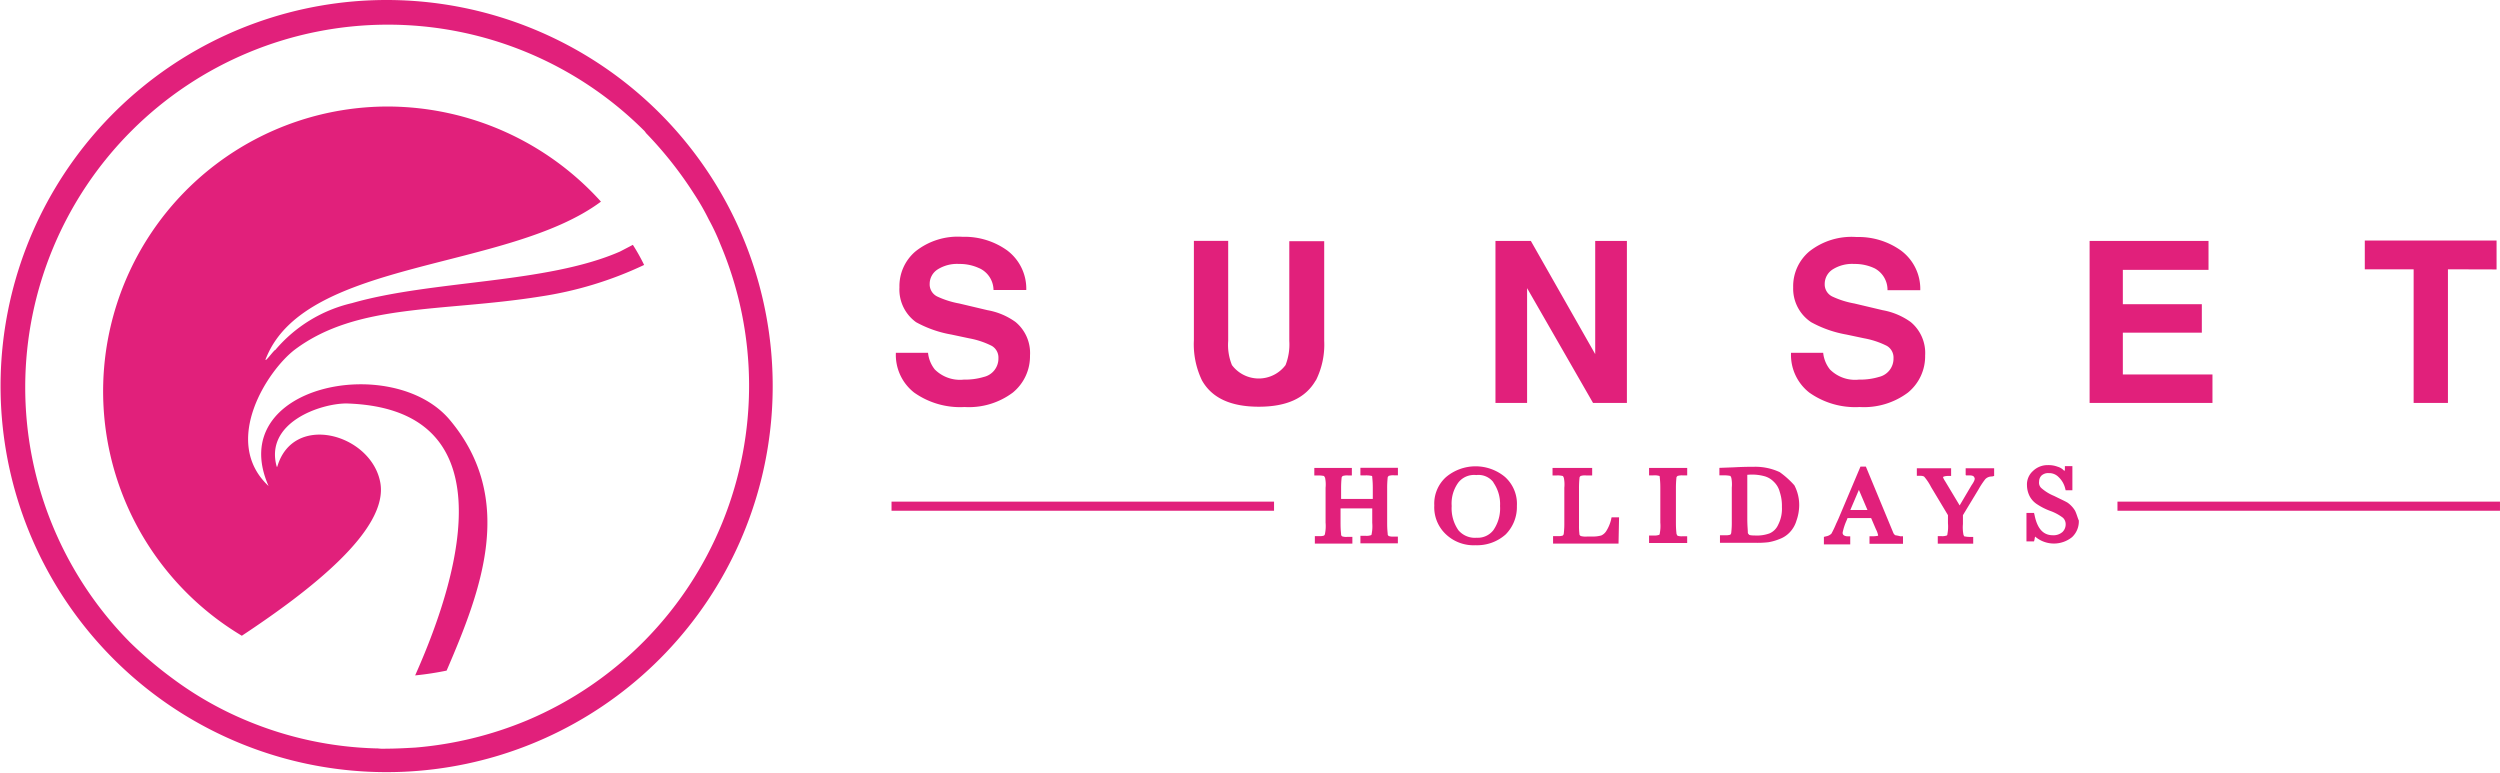 <svg xmlns="http://www.w3.org/2000/svg" width="185.698" height="57.395" viewBox="0 0 185.698 57.395">
  <g id="logo-footer" transform="translate(-109.346 -174.1)">
    <path id="Tracciato_3478" data-name="Tracciato 3478" d="M465.342,211.861v9.927h-2.548v-9.927h-3.628v-2.14h9.788v2.15Zm-17.491,7.773v2.155h-9.126V209.751h8.833v2.15h-6.364v2.553h5.867v2.115h-5.867v3.105h6.658Zm-25.109-7.852a3.4,3.4,0,0,0-1.493-.318,2.707,2.707,0,0,0-1.6.4,1.279,1.279,0,0,0-.6,1.08,1,1,0,0,0,.6.955,6.554,6.554,0,0,0,1.6.5l2.11.5a5.1,5.1,0,0,1,2.075.876,2.986,2.986,0,0,1,1.075,2.488,3.483,3.483,0,0,1-1.274,2.752,5.445,5.445,0,0,1-3.588,1.075,5.9,5.9,0,0,1-3.747-1.075,3.553,3.553,0,0,1-1.353-2.951h2.389a2.358,2.358,0,0,0,.5,1.234,2.628,2.628,0,0,0,2.155.756,4.867,4.867,0,0,0,1.493-.2,1.393,1.393,0,0,0,1.075-1.393,1,1,0,0,0-.5-.916,6.205,6.205,0,0,0-1.672-.557l-1.319-.279a8.46,8.46,0,0,1-2.627-.921,2.986,2.986,0,0,1-1.334-2.578,3.379,3.379,0,0,1,1.194-2.672,5.06,5.06,0,0,1,3.508-1.075,5.419,5.419,0,0,1,3.3,1,3.548,3.548,0,0,1,1.438,2.951h-2.433A1.806,1.806,0,0,0,422.742,211.781Zm-20.9,10.007-4.9-8.529v8.529h-2.349V209.751h2.627l4.782,8.41v-8.41h2.354v12.037Zm-20.6-1.677c-.756,1.319-2.155,1.956-4.225,1.956s-3.483-.637-4.225-1.956a6.2,6.2,0,0,1-.6-2.986v-7.375h2.548v7.434a3.981,3.981,0,0,0,.279,1.791,2.488,2.488,0,0,0,3.981,0,4.2,4.2,0,0,0,.279-1.791v-7.414h2.593v7.414a5.921,5.921,0,0,1-.617,2.926Zm-24.99-8.33a3.4,3.4,0,0,0-1.493-.318,2.7,2.7,0,0,0-1.592.4,1.274,1.274,0,0,0-.6,1.08,1,1,0,0,0,.6.955,6.568,6.568,0,0,0,1.592.5l2.11.5a5.041,5.041,0,0,1,2.075.876,2.986,2.986,0,0,1,1.075,2.488,3.483,3.483,0,0,1-1.274,2.752,5.435,5.435,0,0,1-3.588,1.075,5.907,5.907,0,0,1-3.747-1.075,3.553,3.553,0,0,1-1.354-2.951h2.389a2.359,2.359,0,0,0,.5,1.234,2.641,2.641,0,0,0,2.155.756,4.866,4.866,0,0,0,1.493-.2,1.4,1.4,0,0,0,1.08-1.393,1,1,0,0,0-.5-.916,6.205,6.205,0,0,0-1.672-.557l-1.314-.279a8.429,8.429,0,0,1-2.632-.921,2.986,2.986,0,0,1-1.234-2.588,3.379,3.379,0,0,1,1.194-2.672A5.042,5.042,0,0,1,355,209.447a5.444,5.444,0,0,1,3.309,1,3.558,3.558,0,0,1,1.433,2.951h-2.433a1.806,1.806,0,0,0-1.04-1.612Z" transform="translate(-174.165 -17.757)" fill="#e1207b"/>
    <rect id="Rettangolo_791" data-name="Rettangolo 791" width="28.413" height="0.677" transform="translate(175.568 211.361)" fill="#e1207b"/>
    <rect id="Rettangolo_792" data-name="Rettangolo 792" width="28.413" height="0.677" transform="translate(266.63 211.361)" fill="#e1207b"/>
    <path id="Tracciato_3479" data-name="Tracciato 3479" d="M452.424,247.816a2.851,2.851,0,0,1-.358.836.871.871,0,0,1-.363.318,2.254,2.254,0,0,1-.637.08h-.4a1.438,1.438,0,0,1-.5-.04l-.08-.08a4.578,4.578,0,0,1-.04-.677v-2.782a7.109,7.109,0,0,1,.04-.8c0-.04.04-.08.08-.119a1.1,1.1,0,0,1,.4-.04h.458v-.557H448.08v.557h.318a1.592,1.592,0,0,1,.438.04c.04,0,.04.08.08.119a2.5,2.5,0,0,1,.04.756v2.593a6.263,6.263,0,0,1-.04.8.209.209,0,0,1-.08.159.95.95,0,0,1-.358.04h-.358v.557h4.862l.04-1.951h-.557Z" transform="translate(-223.413 -35.097)" fill="#e1207b"/>
    <path id="Tracciato_3480" data-name="Tracciato 3480" d="M435.686,244.5a3.414,3.414,0,0,0-4.384,0,2.652,2.652,0,0,0-.876,2.11,2.742,2.742,0,0,0,.876,2.155,2.986,2.986,0,0,0,2.189.8,3.185,3.185,0,0,0,2.234-.8,2.886,2.886,0,0,0,.836-2.115,2.682,2.682,0,0,0-.876-2.15Zm-.876.4h0a2.782,2.782,0,0,1,.5,1.752,2.836,2.836,0,0,1-.5,1.8,1.463,1.463,0,0,1-1.239.557,1.6,1.6,0,0,1-1.353-.557,2.836,2.836,0,0,1-.5-1.8,2.632,2.632,0,0,1,.5-1.752,1.493,1.493,0,0,1,1.329-.547,1.393,1.393,0,0,1,1.279.547Z" transform="translate(-214.542 -34.966)" fill="#e1207b"/>
    <path id="Tracciato_3481" data-name="Tracciato 3481" d="M415.988,244.507h.358a1.99,1.99,0,0,1,.438.04c.04,0,.04.08.04.119a6.759,6.759,0,0,1,.04.756v.836H414.51v-.786a7.087,7.087,0,0,1,.04-.8c0-.04.04-.08.08-.119a1.1,1.1,0,0,1,.4-.04h.279v-.557H412.52v.557h.279a1.99,1.99,0,0,1,.438.04c.04.04.04.08.08.119a2.5,2.5,0,0,1,.04.756v2.593a2.876,2.876,0,0,1-.04.8.209.209,0,0,1-.08.159.951.951,0,0,1-.358.04h-.319v.557h2.787v-.5h-.4a.951.951,0,0,1-.358-.04.174.174,0,0,1-.08-.159c0-.08-.04-.279-.04-.8v-1.12h2.354v1.08a2.875,2.875,0,0,1-.04.8c0,.08-.04.119-.08.119a.95.95,0,0,1-.358.04h-.4v.557h2.782v-.5h-.318a.951.951,0,0,1-.358-.04.174.174,0,0,1-.08-.159c0-.08-.04-.279-.04-.8v-2.593a7.094,7.094,0,0,1,.04-.8c0-.04.04-.08.08-.119a1.1,1.1,0,0,1,.4-.04h.279v-.557h-2.787v.557Z" transform="translate(-205.548 -35.097)" fill="#e1207b"/>
    <path id="Tracciato_3482" data-name="Tracciato 3482" d="M522.438,246.923a1.99,1.99,0,0,0-.557-.6c-.2-.119-.557-.279-1-.5a3.365,3.365,0,0,1-.916-.557.538.538,0,0,1-.2-.5.663.663,0,0,1,.159-.438.722.722,0,0,1,.557-.2.96.96,0,0,1,.717.279,1.722,1.722,0,0,1,.5.836l.04.159h.5v-1.791h-.557v.2a.239.239,0,0,1-.04.159,1.025,1.025,0,0,0-.5-.318,1.931,1.931,0,0,0-.717-.119,1.563,1.563,0,0,0-1.115.438,1.334,1.334,0,0,0-.443,1.075,1.817,1.817,0,0,0,.2.8,1.6,1.6,0,0,0,.557.6,4.663,4.663,0,0,0,1,.5,3.484,3.484,0,0,1,.916.5.657.657,0,0,1,.2.5.786.786,0,0,1-.239.557,1,1,0,0,1-.717.239c-.717,0-1.154-.5-1.354-1.493l-.04-.164h-.562v2.115h.562l.04-.159a1.713,1.713,0,0,1,.04-.2,2.145,2.145,0,0,0,2.747.04,1.6,1.6,0,0,0,.5-1.234C522.637,247.485,522.557,247.167,522.438,246.923Z" transform="translate(-258.957 -34.885)" fill="#e1207b"/>
    <path id="Tracciato_3483" data-name="Tracciato 3483" d="M506.122,244.527h.2c.239,0,.319.04.358.08a.3.3,0,0,1,.08.159c0,.04,0,.159-.239.5l-.881,1.493-1.075-1.791c-.159-.239-.159-.318-.159-.318s.08-.08.4-.08h.2V244H502.46v.557h.2c.239,0,.318.04.358.08a3.934,3.934,0,0,1,.5.756l1.254,2.09v.6a2.875,2.875,0,0,1-.04.8c0,.08-.04.119-.08.119a.952.952,0,0,1-.358.04h-.279v.557h2.632v-.5h-.2a1.991,1.991,0,0,1-.443-.04c-.04,0-.04-.04-.08-.119a2.878,2.878,0,0,1-.04-.8v-.657l1.159-1.916a5.834,5.834,0,0,1,.5-.756.657.657,0,0,1,.5-.2l.159-.04V244h-2.115v.5Z" transform="translate(-250.733 -35.117)" fill="#e1207b"/>
    <path id="Tracciato_3484" data-name="Tracciato 3484" d="M462.49,244.507h.318a1.263,1.263,0,0,1,.438.04c.04,0,.04.08.04.119a6.759,6.759,0,0,1,.04.756v2.593a2.874,2.874,0,0,1-.04.8c0,.08-.04.119-.08.119a.95.95,0,0,1-.358.04h-.358v.557h2.831v-.5h-.358a.95.95,0,0,1-.358-.04.438.438,0,0,1-.08-.159c0-.08-.04-.279-.04-.8v-2.563a7.108,7.108,0,0,1,.04-.8c0-.04.04-.08.08-.119a1.1,1.1,0,0,1,.4-.04h.318v-.557H462.49Z" transform="translate(-230.653 -35.097)" fill="#e1207b"/>
    <path id="Tracciato_3485" data-name="Tracciato 3485" d="M493.9,248.85a.4.4,0,0,1-.159-.2l-2.03-4.9h-.4l-1.6,3.787c-.119.279-.2.438-.2.438a7.517,7.517,0,0,1-.358.756.742.742,0,0,1-.4.2l-.159.04v.557h1.956v-.6h-.2a.5.5,0,0,1-.284-.08.234.234,0,0,1-.08-.2,4.287,4.287,0,0,1,.284-.876l.08-.2h1.752l.358.836a1.616,1.616,0,0,1,.159.438v.04a1.99,1.99,0,0,1-.438.04h-.2v.557h2.488v-.557h-.2A3.244,3.244,0,0,0,493.9,248.85Zm-3.344-1.876.637-1.493.637,1.493Z" transform="translate(-243.77 -34.992)" fill="#e1207b"/>
    <path id="Tracciato_3486" data-name="Tracciato 3486" d="M477.473,244.177a4.265,4.265,0,0,0-1.911-.4c-.239,0-.756,0-1.493.04l-1.08.04v.557h.358a1.99,1.99,0,0,1,.443.04c.04,0,.04.08.08.119a2.5,2.5,0,0,1,.04.756v2.538a6.263,6.263,0,0,1-.04.8.209.209,0,0,1-.08.159,1.248,1.248,0,0,1-.358.04h-.4v.557h2.553a7.4,7.4,0,0,0,1.035-.04,3.841,3.841,0,0,0,.836-.239,1.991,1.991,0,0,0,.761-.5,2.14,2.14,0,0,0,.5-.876,3.483,3.483,0,0,0,.2-1.12,3.145,3.145,0,0,0-.358-1.493A6.518,6.518,0,0,0,477.473,244.177Zm-2.428.2a3.483,3.483,0,0,1,1.354.119,1.557,1.557,0,0,1,.637.4,1.587,1.587,0,0,1,.438.756,3.283,3.283,0,0,1,.159,1.115,2.583,2.583,0,0,1-.279,1.319,1.234,1.234,0,0,1-.637.637,2.7,2.7,0,0,1-1.035.159c-.4,0-.5-.04-.5-.08a.174.174,0,0,1-.08-.159c0-.159-.04-.5-.04-1v-3.259Z" transform="translate(-235.928 -35.005)" fill="#e1207b"/>
    <path id="Tracciato_3487" data-name="Tracciato 3487" d="M257.234,231.9c2.553-5.936,5.185-12.714.244-18.611-4.225-5.061-16.779-2.593-13.47,4.9-3.548-3.309-.04-8.648,1.99-10.161,4.623-3.429,10.838-2.752,18.133-3.906a27.528,27.528,0,0,0,7.773-2.354,14.3,14.3,0,0,0-.836-1.493l-.96.5c-5.474,2.394-13.933,2.115-19.9,3.827a10.606,10.606,0,0,0-5.7,3.483c-.08-.04-1,1.274-.642.5,3.03-7.255,17.914-6.379,24.831-11.52A21.4,21.4,0,0,0,252.9,190a21.153,21.153,0,0,0-10.878,39.311c5.061-3.349,10.947-7.892,10.281-11.4-.677-3.588-6.469-5.22-7.648-1.154h-.04c-.921-3.269,3.225-4.7,5.18-4.7,11.754.358,8.728,12.072,5.1,20.2C255.647,232.182,256.443,232.063,257.234,231.9Z" transform="translate(-114.713 -7.988)" fill="#e1207b"/>
    <path id="Tracciato_3488" data-name="Tracciato 3488" d="M245.027,174.1a28.677,28.677,0,1,0,20.3,8.4,28.7,28.7,0,0,0-20.3-8.4Zm-.677,55.593a26.751,26.751,0,0,1-9.8-2.11,25.737,25.737,0,0,1-5.379-3.07,29.408,29.408,0,0,1-3.19-2.707,26.939,26.939,0,0,1,38.132-38.062,1.055,1.055,0,0,1,.2.239,28.647,28.647,0,0,1,3.588,4.543,17.552,17.552,0,0,1,1.075,1.876,16,16,0,0,1,.876,1.871A26.975,26.975,0,0,1,255.5,227.6a27.453,27.453,0,0,1-8.33,2.03c-.717.04-1.433.08-2.155.08a3.4,3.4,0,0,1-.647-.02Z" transform="translate(-106.984 0)" fill="#e1207b"/>
  </g>
</svg>
